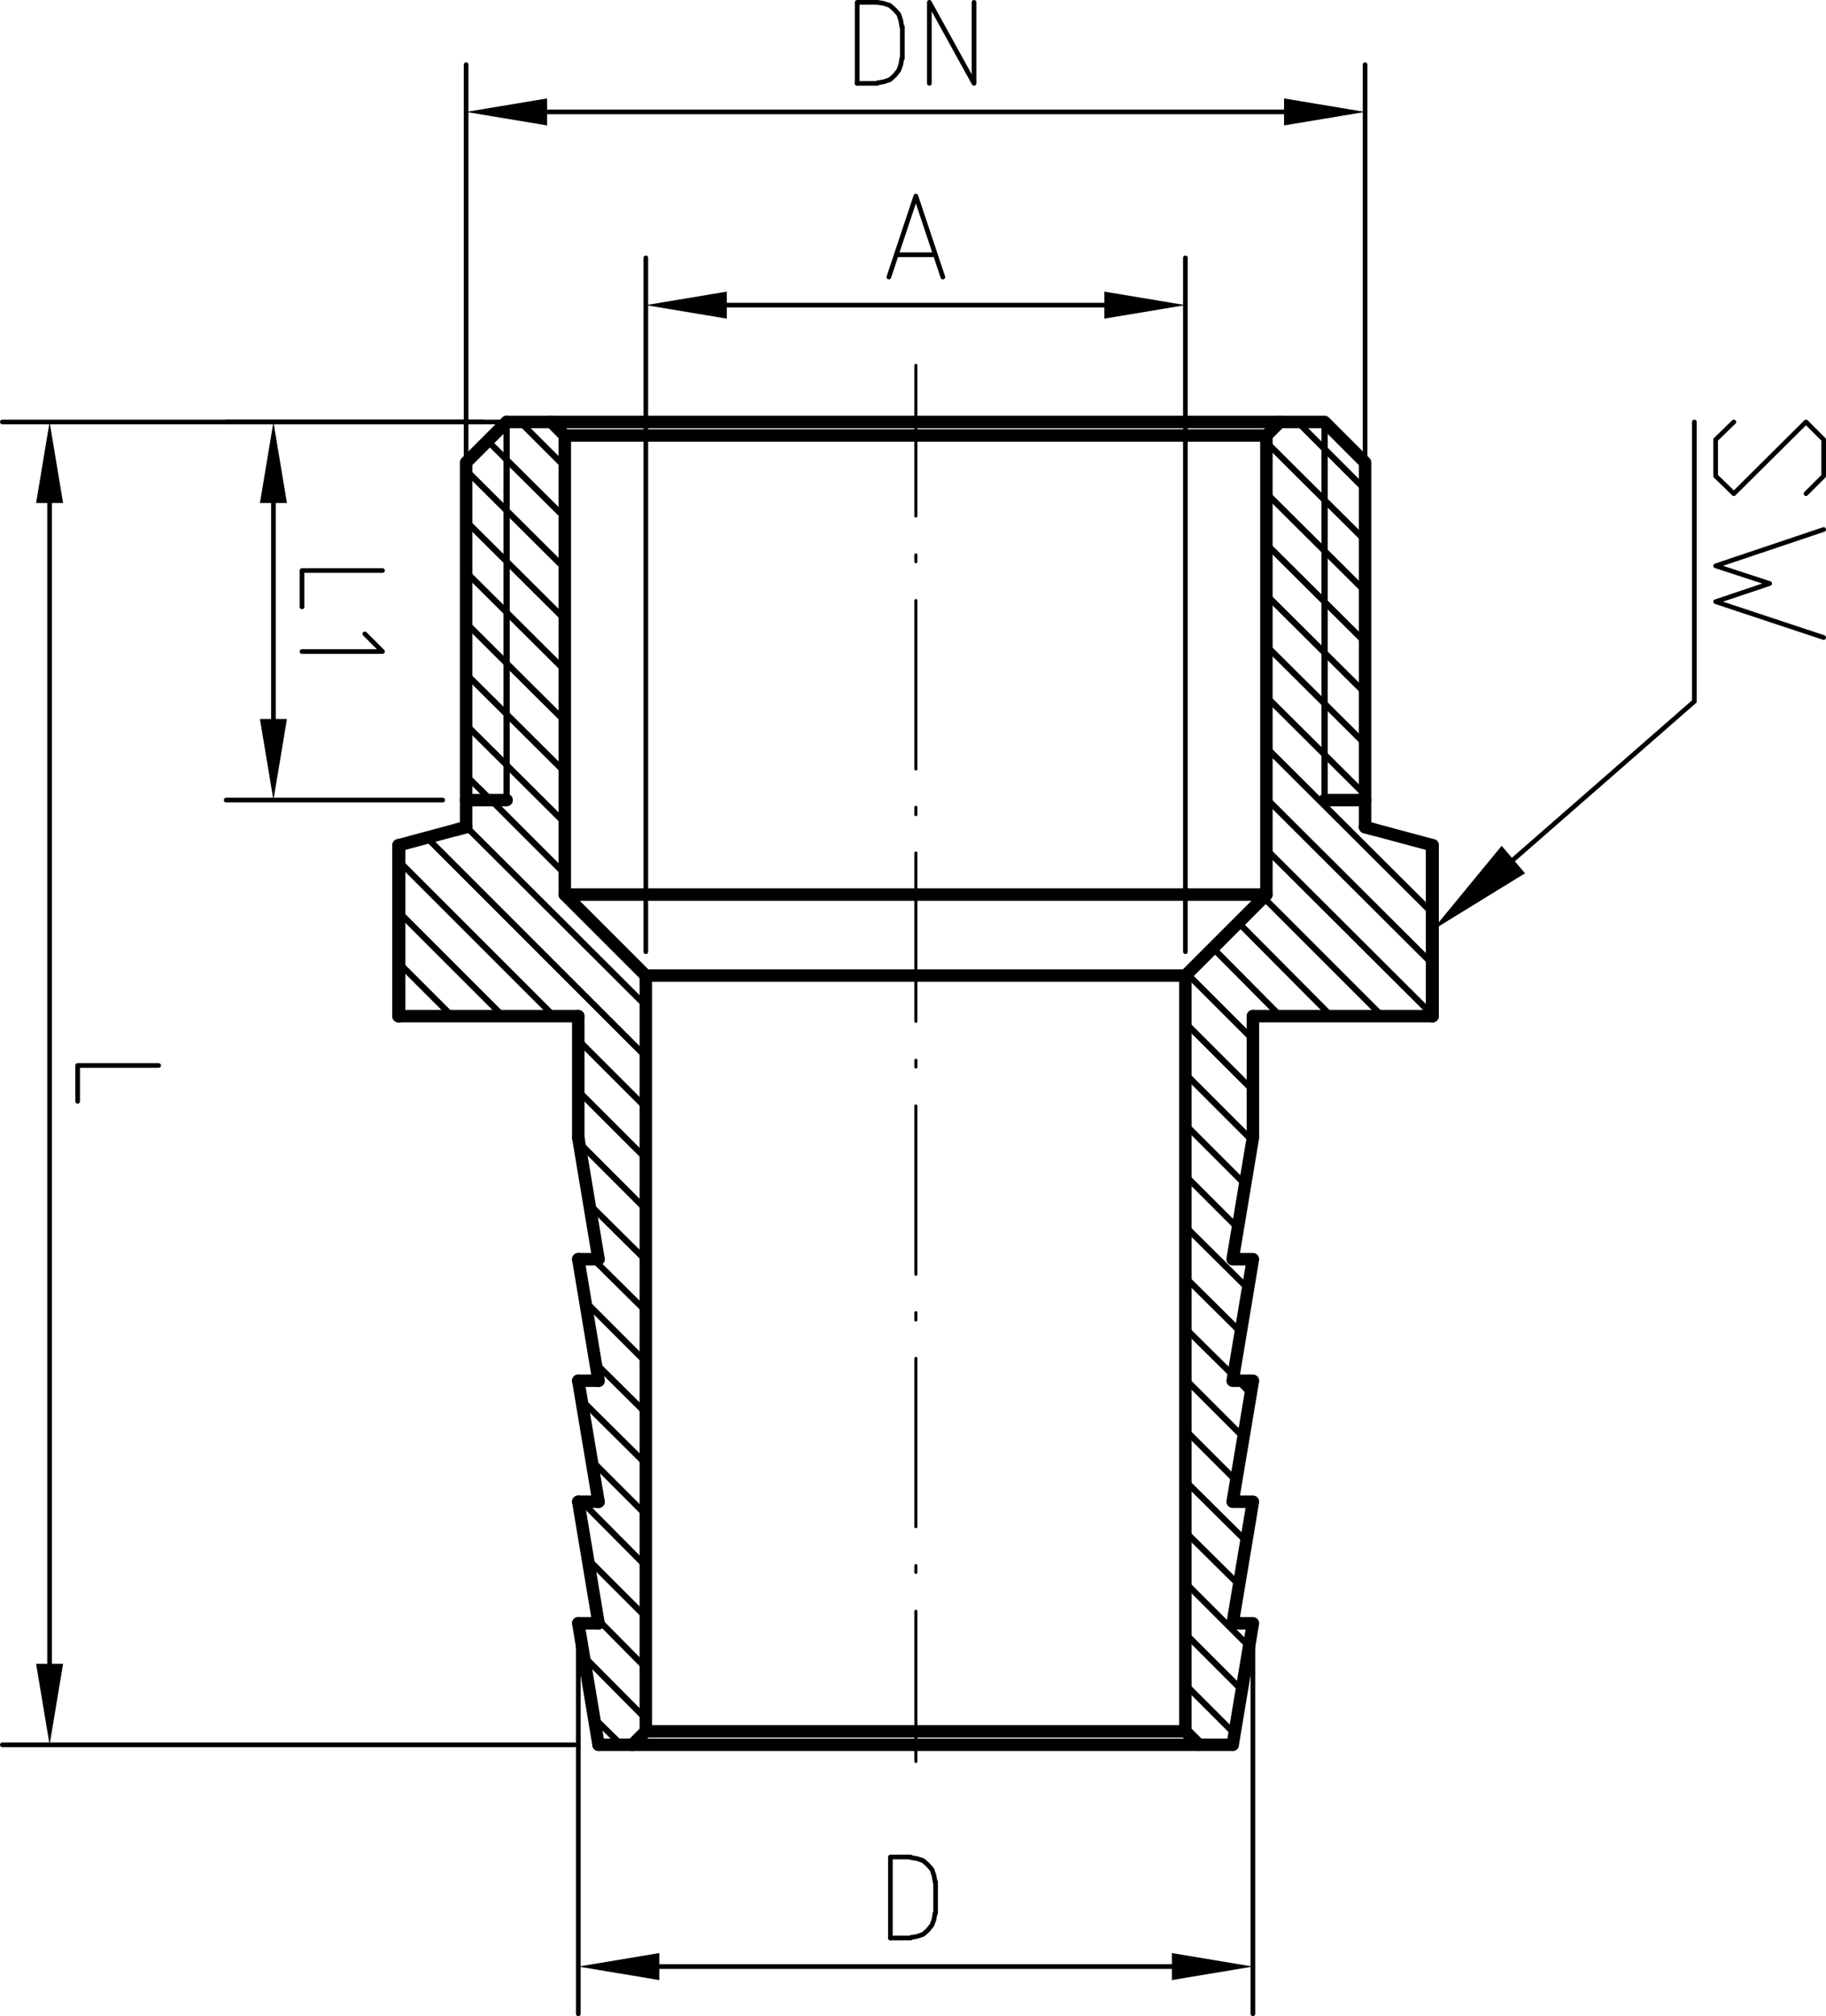 <svg id="图层_1" data-name="图层 1" xmlns="http://www.w3.org/2000/svg" viewBox="0 0 210.96 232.92"><defs><style>.cls-1,.cls-2,.cls-3,.cls-4,.cls-6{fill:none;stroke:#000;stroke-linecap:round;}.cls-1,.cls-2,.cls-3,.cls-4{stroke-linejoin:round;}.cls-1{stroke-width:1.44px;}.cls-2{stroke-width:0.72px;}.cls-3{stroke-width:0.36px;}.cls-4,.cls-6{stroke-width:0.54px;}.cls-5{fill-rule:evenodd;}.cls-6{stroke-linejoin:bevel;}</style></defs><title>FT426</title><line class="cls-1" x1="157.71" y1="95.55" x2="158.79" y2="95.85"/><line class="cls-1" x1="52.77" y1="95.85" x2="53.85" y2="95.55"/><polyline class="cls-1" points="142.41 201.57 138.51 201.57 136.95 200.01 136.95 112.71 146.31 103.35 146.31 50.31 147.87 48.75 153.03 48.75 157.71 53.43 157.71 95.55"/><polyline class="cls-1" points="144.75 117.39 144.75 131.43 142.41 145.47 144.75 145.47 142.41 159.51 144.75 159.51 142.41 173.49 144.75 173.49 142.41 187.53 144.75 187.53 142.41 201.57"/><line class="cls-1" x1="165.45" y1="117.39" x2="144.75" y2="117.39"/><polyline class="cls-1" points="53.85 95.55 53.85 53.43 58.53 48.75"/><polyline class="cls-1" points="63.69 48.75 65.25 50.31 146.31 50.31"/><line class="cls-1" x1="63.69" y1="48.75" x2="147.87" y2="48.75"/><polyline class="cls-1" points="136.95 112.71 74.61 112.71 65.25 103.35 146.31 103.35"/><line class="cls-1" x1="65.25" y1="103.35" x2="65.25" y2="50.31"/><line class="cls-1" x1="69.15" y1="159.51" x2="66.81" y2="145.47"/><line class="cls-1" x1="66.81" y1="131.43" x2="66.81" y2="117.39"/><line class="cls-1" x1="69.15" y1="173.49" x2="66.81" y2="159.51"/><line class="cls-1" x1="69.15" y1="201.57" x2="66.81" y2="187.53"/><line class="cls-1" x1="69.15" y1="145.47" x2="66.81" y2="131.43"/><line class="cls-1" x1="69.15" y1="187.53" x2="66.81" y2="173.49"/><polyline class="cls-1" points="73.05 201.57 74.61 200.01 136.95 200.01"/><line class="cls-1" x1="138.51" y1="201.57" x2="73.05" y2="201.57"/><line class="cls-1" x1="74.61" y1="200.01" x2="74.61" y2="112.71"/><line class="cls-1" x1="46.05" y1="117.39" x2="46.05" y2="97.65"/><line class="cls-1" x1="69.15" y1="201.57" x2="73.05" y2="201.57"/><line class="cls-1" x1="66.81" y1="187.53" x2="69.15" y2="187.53"/><line class="cls-1" x1="66.81" y1="159.51" x2="69.15" y2="159.51"/><line class="cls-1" x1="66.81" y1="173.49" x2="69.15" y2="173.49"/><line class="cls-1" x1="66.81" y1="145.47" x2="69.15" y2="145.47"/><line class="cls-1" x1="58.53" y1="48.75" x2="63.69" y2="48.75"/><line class="cls-1" x1="66.81" y1="117.39" x2="46.05" y2="117.39"/><line class="cls-2" x1="153.03" y1="48.75" x2="153.03" y2="92.43"/><line class="cls-2" x1="58.53" y1="92.43" x2="58.53" y2="48.75"/><line class="cls-1" x1="157.71" y1="92.43" x2="153.03" y2="92.43"/><line class="cls-1" x1="58.53" y1="92.43" x2="53.85" y2="92.43"/><line class="cls-3" x1="105.81" y1="203.49" x2="105.81" y2="186.15"/><line class="cls-3" x1="105.81" y1="181.65" x2="105.81" y2="180.87"/><line class="cls-3" x1="105.81" y1="176.37" x2="105.81" y2="156.93"/><line class="cls-3" x1="105.81" y1="152.49" x2="105.81" y2="151.65"/><line class="cls-3" x1="105.81" y1="147.21" x2="105.81" y2="127.77"/><line class="cls-3" x1="105.81" y1="123.27" x2="105.81" y2="122.49"/><line class="cls-3" x1="105.81" y1="117.99" x2="105.81" y2="98.55"/><line class="cls-3" x1="105.81" y1="94.11" x2="105.81" y2="93.27"/><line class="cls-3" x1="105.81" y1="88.83" x2="105.81" y2="69.39"/><line class="cls-3" x1="105.81" y1="64.89" x2="105.81" y2="64.11"/><line class="cls-3" x1="105.81" y1="59.61" x2="105.81" y2="42.21"/><polyline class="cls-1" points="157.71 95.55 165.51 97.65 165.51 117.39"/><polyline class="cls-1" points="165.51 97.65 165.45 97.65 165.45 117.39 165.51 117.39"/><polyline class="cls-1" points="52.77 95.85 53.85 95.55 46.05 97.65 46.05 117.39"/><polyline class="cls-1" points="46.05 97.65 46.11 97.65 46.11 117.39 46.05 117.39"/><line class="cls-2" x1="146.31" y1="56.97" x2="157.71" y2="68.31"/><line class="cls-2" x1="146.31" y1="62.85" x2="157.71" y2="74.19"/><line class="cls-2" x1="146.31" y1="68.73" x2="157.71" y2="80.07"/><line class="cls-2" x1="146.31" y1="74.61" x2="157.71" y2="85.95"/><line class="cls-2" x1="146.31" y1="80.49" x2="157.71" y2="91.83"/><line class="cls-2" x1="146.31" y1="86.37" x2="165.51" y2="105.51"/><line class="cls-2" x1="146.31" y1="92.25" x2="165.45" y2="111.33"/><line class="cls-2" x1="146.31" y1="98.13" x2="165.45" y2="117.21"/><line class="cls-2" x1="146.31" y1="104.01" x2="159.69" y2="117.39"/><line class="cls-2" x1="143.07" y1="106.59" x2="153.81" y2="117.39"/><line class="cls-2" x1="140.13" y1="109.53" x2="147.93" y2="117.39"/><line class="cls-2" x1="137.37" y1="112.71" x2="144.75" y2="120.09"/><line class="cls-2" x1="136.95" y1="118.17" x2="144.75" y2="125.97"/><line class="cls-2" x1="136.95" y1="124.05" x2="144.69" y2="131.79"/><line class="cls-2" x1="136.95" y1="129.93" x2="143.85" y2="136.83"/><line class="cls-2" x1="136.95" y1="135.81" x2="143.01" y2="141.87"/><line class="cls-2" x1="136.95" y1="141.69" x2="144.21" y2="148.89"/><line class="cls-2" x1="136.95" y1="147.57" x2="143.37" y2="153.93"/><line class="cls-2" x1="136.95" y1="153.45" x2="142.53" y2="158.97"/><line class="cls-2" x1="143.01" y1="159.51" x2="144.51" y2="161.01"/><line class="cls-2" x1="136.95" y1="159.33" x2="143.67" y2="166.05"/><line class="cls-2" x1="136.95" y1="165.21" x2="142.83" y2="171.09"/><line class="cls-2" x1="136.95" y1="171.09" x2="144.03" y2="178.11"/><line class="cls-2" x1="136.95" y1="176.97" x2="143.19" y2="183.15"/><line class="cls-2" x1="136.95" y1="182.85" x2="144.33" y2="190.23"/><line class="cls-2" x1="136.95" y1="188.73" x2="143.49" y2="195.27"/><line class="cls-2" x1="136.95" y1="194.61" x2="142.65" y2="200.31"/><line class="cls-2" x1="146.31" y1="51.09" x2="157.71" y2="62.43"/><line class="cls-2" x1="149.91" y1="48.75" x2="157.71" y2="56.55"/><line class="cls-2" x1="56.37" y1="50.97" x2="65.25" y2="59.79"/><line class="cls-2" x1="53.85" y1="54.33" x2="65.25" y2="65.67"/><line class="cls-2" x1="53.85" y1="60.21" x2="65.25" y2="71.55"/><line class="cls-2" x1="53.85" y1="66.09" x2="65.25" y2="77.43"/><line class="cls-2" x1="53.85" y1="71.97" x2="65.25" y2="83.31"/><line class="cls-2" x1="53.85" y1="77.85" x2="65.25" y2="89.19"/><line class="cls-2" x1="53.85" y1="83.73" x2="65.25" y2="95.07"/><polyline class="cls-2" points="53.85 89.61 56.73 92.43 65.25 100.95"/><line class="cls-2" x1="53.91" y1="95.55" x2="74.61" y2="116.19"/><line class="cls-2" x1="49.29" y1="96.75" x2="74.61" y2="122.07"/><line class="cls-2" x1="46.11" y1="99.51" x2="63.99" y2="117.39"/><line class="cls-2" x1="66.81" y1="120.15" x2="74.61" y2="127.95"/><line class="cls-2" x1="46.11" y1="105.39" x2="58.11" y2="117.39"/><line class="cls-2" x1="66.81" y1="126.03" x2="74.61" y2="133.83"/><line class="cls-2" x1="46.11" y1="111.27" x2="52.23" y2="117.39"/><line class="cls-2" x1="68.07" y1="139.11" x2="74.61" y2="145.59"/><line class="cls-2" x1="68.55" y1="145.47" x2="74.61" y2="151.47"/><line class="cls-2" x1="67.65" y1="150.39" x2="74.61" y2="157.35"/><line class="cls-2" x1="68.79" y1="157.47" x2="74.61" y2="163.23"/><line class="cls-2" x1="67.17" y1="161.73" x2="74.61" y2="169.11"/><line class="cls-2" x1="68.37" y1="168.75" x2="74.61" y2="174.99"/><line class="cls-2" x1="67.23" y1="173.49" x2="74.61" y2="180.93"/><line class="cls-2" x1="67.89" y1="180.09" x2="74.61" y2="186.81"/><line class="cls-2" x1="69.09" y1="187.11" x2="74.61" y2="192.69"/><line class="cls-2" x1="67.47" y1="191.37" x2="74.61" y2="198.57"/><line class="cls-2" x1="68.61" y1="198.45" x2="71.79" y2="201.57"/><line class="cls-2" x1="60.09" y1="48.75" x2="65.25" y2="53.91"/><line class="cls-4" x1="60.93" y1="48.75" x2="0.27" y2="48.75"/><line class="cls-4" x1="66.39" y1="201.57" x2="0.27" y2="201.57"/><line class="cls-4" x1="5.73" y1="58.11" x2="5.73" y2="192.21"/><polyline class="cls-5" points="7.29 58.11 4.17 58.11 5.73 48.75"/><polyline class="cls-5" points="7.29 192.21 4.17 192.21 5.73 201.57"/><polyline class="cls-4" points="18.33 123.09 8.97 123.09 8.97 127.23"/><line class="cls-4" x1="157.71" y1="53.85" x2="157.71" y2="7.47"/><line class="cls-4" x1="53.85" y1="57.45" x2="53.85" y2="7.47"/><line class="cls-4" x1="148.35" y1="12.93" x2="63.21" y2="12.93"/><polyline class="cls-5" points="148.35 11.37 148.35 14.49 157.71 12.93"/><polyline class="cls-5" points="63.21 11.37 63.21 14.49 53.85 12.93"/><line class="cls-4" x1="99.03" y1="9.63" x2="101.37" y2="9.63"/><polyline class="cls-6" points="101.37 9.57 102.09 9.45 102.81 9.21 103.35 8.73 103.83 8.13 104.07 7.47 104.19 6.75"/><line class="cls-4" x1="104.25" y1="6.75" x2="104.25" y2="3.09"/><polyline class="cls-6" points="104.19 3.09 104.07 2.37 103.83 1.65 103.35 1.11 102.81 0.63 102.09 0.39 101.37 0.27"/><polyline class="cls-4" points="101.37 0.27 99.03 0.27 99.03 9.63"/><polyline class="cls-4" points="107.37 9.63 107.37 0.27 112.53 9.63 112.53 0.27"/><line class="cls-4" x1="144.75" y1="190.29" x2="144.75" y2="232.65"/><line class="cls-4" x1="66.81" y1="190.29" x2="66.81" y2="232.65"/><line class="cls-4" x1="135.39" y1="227.19" x2="76.17" y2="227.19"/><polyline class="cls-5" points="135.39 225.63 135.39 228.75 144.75 227.19"/><polyline class="cls-5" points="76.17 225.63 76.17 228.75 66.81 227.19"/><line class="cls-4" x1="102.87" y1="223.89" x2="105.21" y2="223.89"/><polyline class="cls-6" points="105.21 223.83 105.93 223.71 106.65 223.47 107.19 222.99 107.67 222.39 107.91 221.73 108.03 221.01"/><line class="cls-4" x1="108.09" y1="221.01" x2="108.09" y2="217.41"/><polyline class="cls-6" points="108.03 217.41 107.91 216.69 107.67 215.97 107.19 215.43 106.65 214.95 105.93 214.71 105.21 214.59"/><polyline class="cls-4" points="105.21 214.53 102.87 214.53 102.87 223.89"/><line class="cls-4" x1="55.83" y1="48.75" x2="26.13" y2="48.75"/><line class="cls-4" x1="51.15" y1="92.43" x2="26.13" y2="92.43"/><line class="cls-4" x1="31.59" y1="58.11" x2="31.59" y2="83.07"/><polyline class="cls-5" points="33.15 58.11 30.03 58.11 31.59 48.75"/><polyline class="cls-5" points="33.15 83.07 30.03 83.07 31.59 92.43"/><polyline class="cls-4" points="44.19 65.91 34.89 65.91 34.89 70.11"/><polyline class="cls-4" points="34.89 75.27 44.19 75.27 42.15 73.23"/><line class="cls-2" x1="66.93" y1="132.03" x2="74.61" y2="139.71"/><line class="cls-4" x1="136.95" y1="109.95" x2="136.95" y2="29.79"/><line class="cls-4" x1="74.61" y1="109.95" x2="74.61" y2="29.79"/><line class="cls-4" x1="127.59" y1="35.25" x2="83.97" y2="35.25"/><polyline class="cls-5" points="127.59 33.69 127.59 36.81 136.95 35.25"/><polyline class="cls-5" points="83.97 33.69 83.97 36.81 74.61 35.25"/><polyline class="cls-4" points="102.69 32.01 105.81 22.65 108.93 32.01"/><line class="cls-4" x1="107.97" y1="29.43" x2="103.59" y2="29.43"/><polyline class="cls-4" points="200.31 48.75 198.21 50.79 198.21 54.99 200.31 57.03 208.65 48.75 210.69 50.79 210.69 54.99 208.65 57.03"/><polyline class="cls-4" points="210.69 61.17 198.21 65.37 204.45 67.41 198.21 69.51 210.69 73.65"/><polyline class="cls-5" points="176.19 100.89 165.45 107.49 173.49 97.71"/><polyline class="cls-4" points="174.81 99.33 195.75 81.03 195.75 48.75"/></svg>